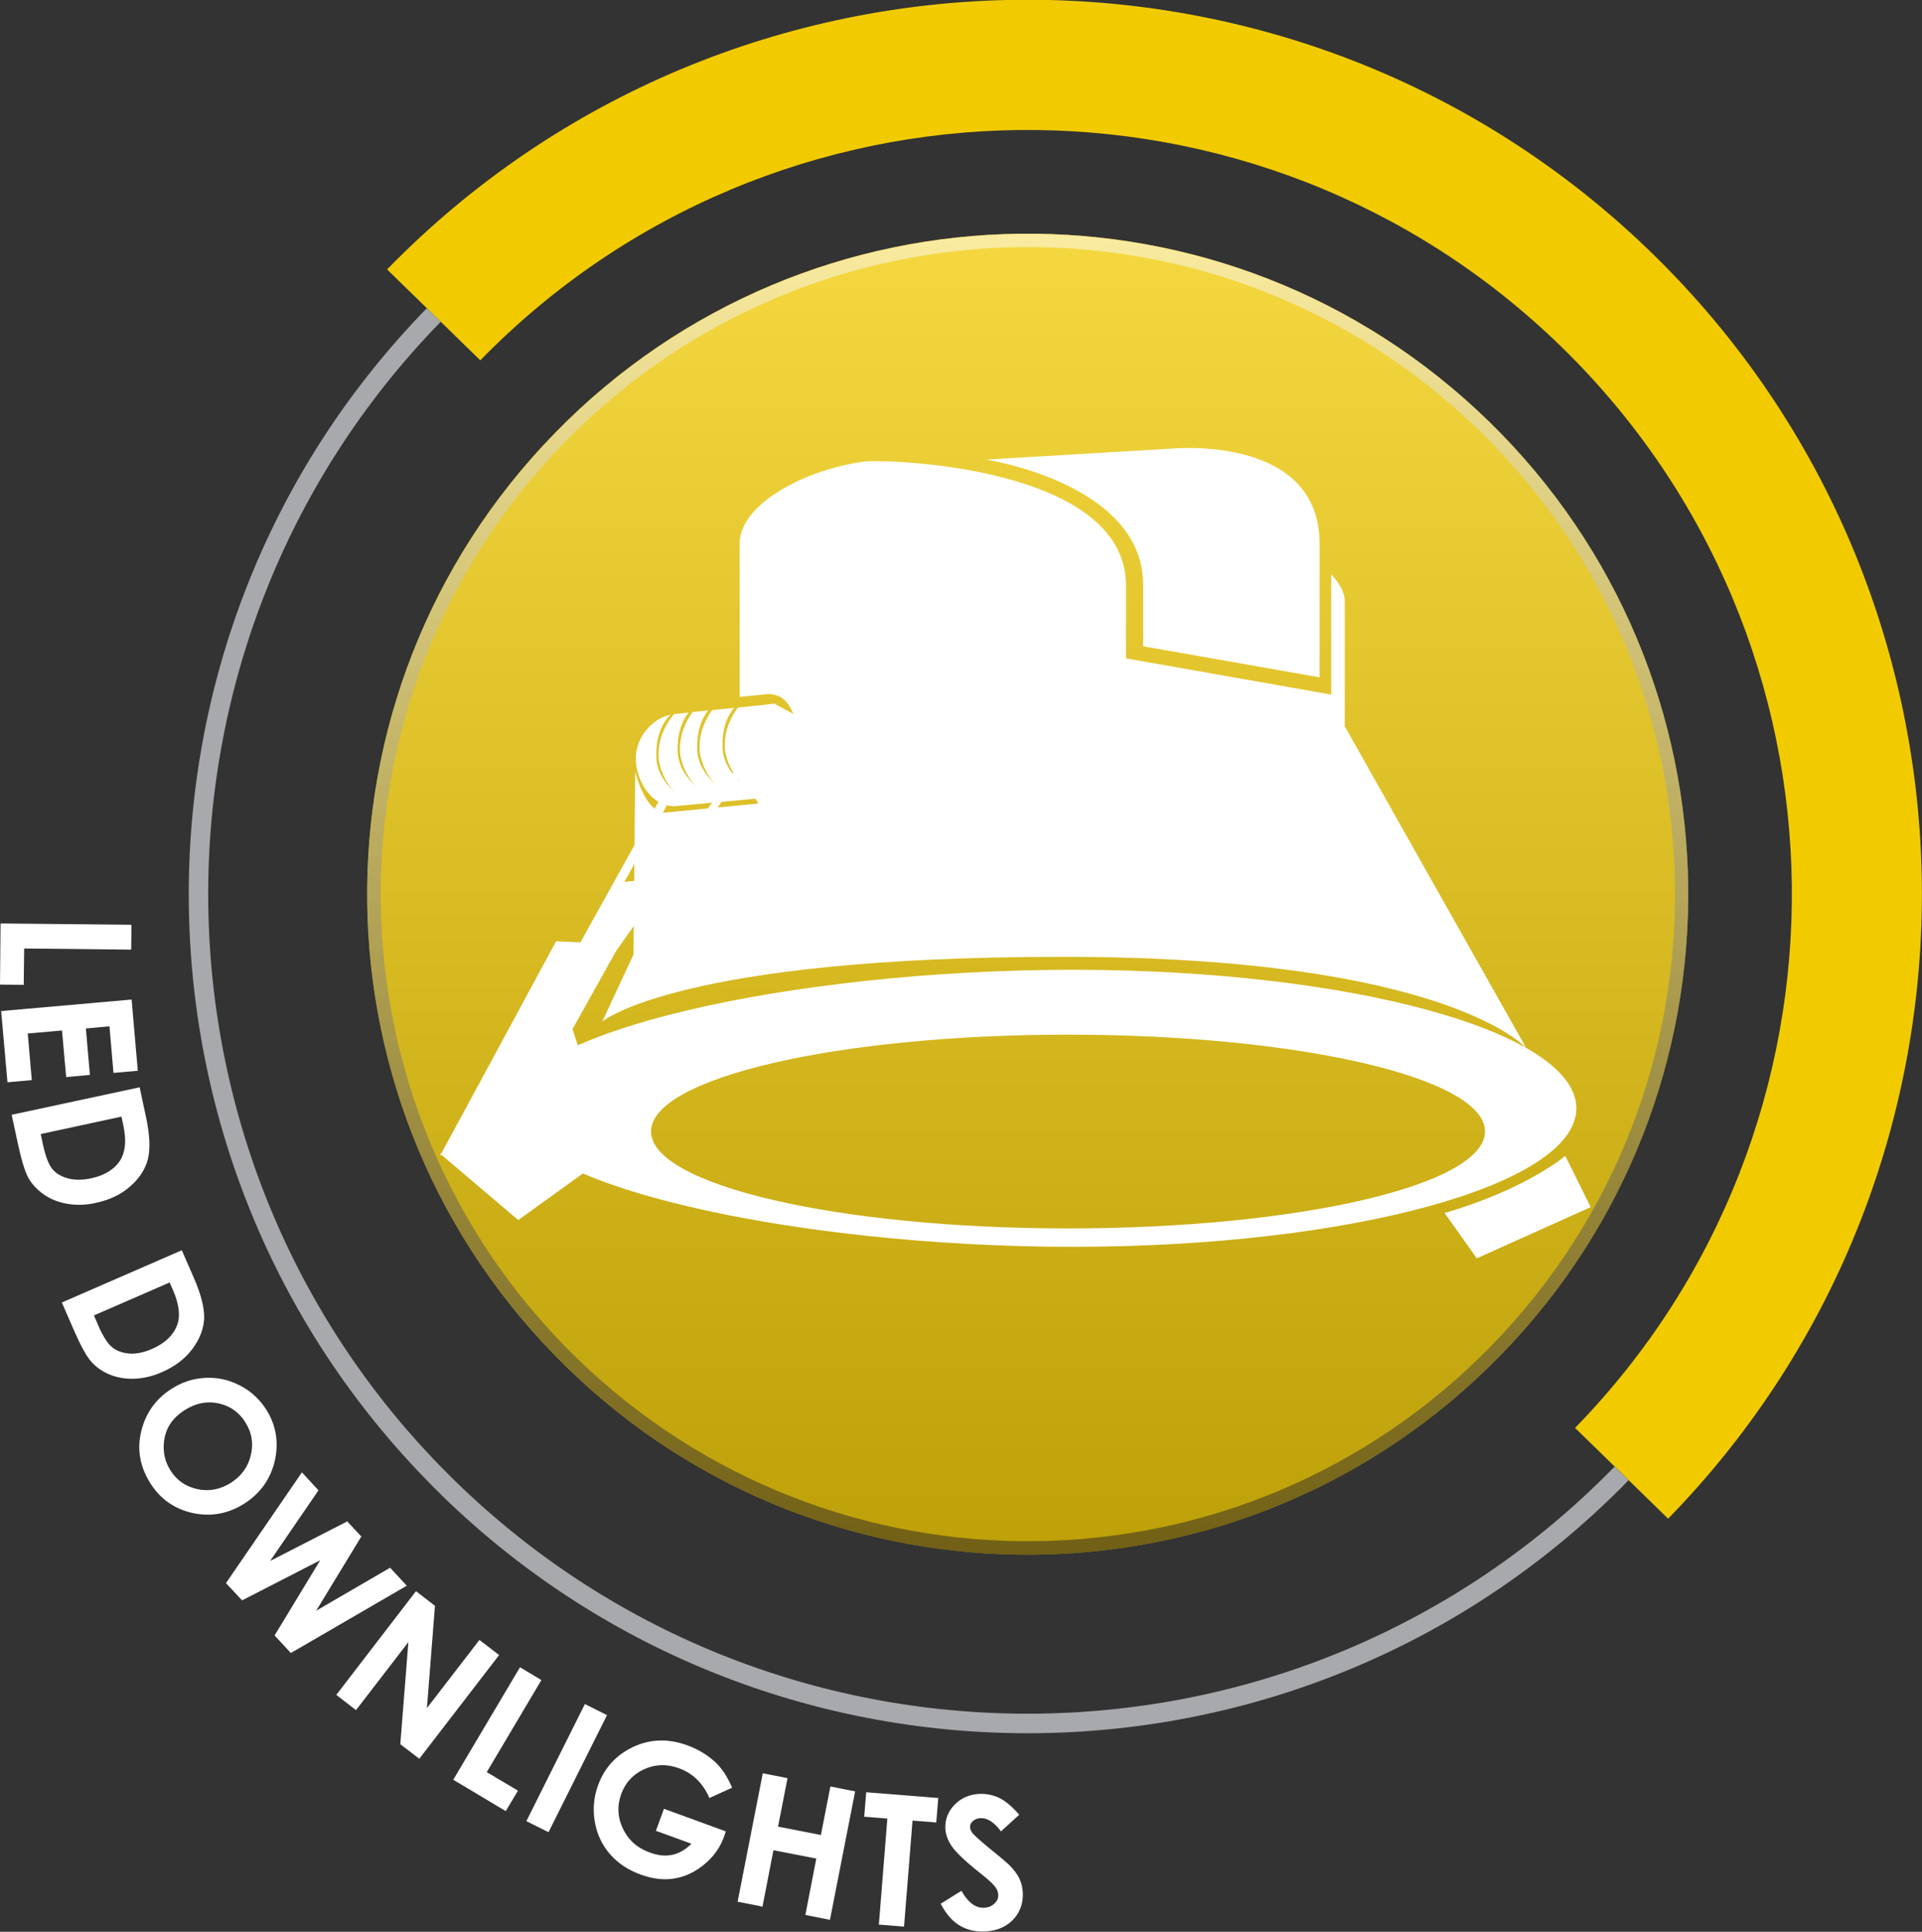 <?xml version="1.0" encoding="UTF-8"?>
<svg xmlns="http://www.w3.org/2000/svg" xmlns:xlink="http://www.w3.org/1999/xlink" viewBox="0 0 133.62 134.3">
  <rect x="0" y="0" width="133.62" height="134.3" fill="#333333" stroke="none"/>
  <defs>
    <style>
      .cls-1, .cls-2, .cls-3 {
        fill: none;
      }

      .cls-4 {
        fill: url(#linear-gradient);
      }

      .cls-5 {
        clip-path: url(#clippath);
      }

      .cls-6 {
        opacity: .5;
      }

      .cls-6, .cls-7 {
        mix-blend-mode: overlay;
      }

      .cls-7 {
        opacity: .25;
      }

      .cls-8 {
        fill: #0096d6;
      }

      .cls-9 {
        fill: #f1cb00;
      }

      .cls-10 {
        fill: #fff;
      }

      .cls-11 {
        fill: #a7a9ac;
      }

      .cls-2 {
        stroke-width: .63px;
      }

      .cls-2, .cls-3 {
        stroke: #fff;
        stroke-miterlimit: 10;
      }

      .cls-12 {
        clip-path: url(#clippath-1);
      }

      .cls-13 {
        clip-path: url(#clippath-3);
      }

      .cls-14 {
        clip-path: url(#clippath-2);
      }

      .cls-15 {
        fill: url(#linear-gradient-2);
      }

      .cls-16 {
        isolation: isolate;
      }

      .cls-3 {
        stroke-width: .51px;
      }
    </style>
    <clipPath id="clippath">
      <rect class="cls-1" x="25.53" y="16.25" width="91.84" height="91.83"/>
    </clipPath>
    <clipPath id="clippath-1">
      <path class="cls-1" d="m103.51,29.3c-18.16-17.71-47.23-17.34-64.93.82-17.71,18.15-17.34,47.22.82,64.92,18.15,17.71,47.23,17.34,64.93-.82,17.71-18.16,17.34-47.22-.82-64.93m-63.46,65.08c-17.79-17.35-18.15-45.82-.8-63.61,17.35-17.79,45.83-18.15,63.62-.8,17.79,17.34,18.15,45.82.8,63.61-17.35,17.79-45.83,18.14-63.62.8"/>
    </clipPath>
    <linearGradient id="linear-gradient" x1="-87.73" y1="236.05" x2="-86.73" y2="236.05" gradientTransform="translate(-21604.91 8072.51) rotate(90) scale(91.83 -91.83)" gradientUnits="userSpaceOnUse">
      <stop offset="0" stop-color="#fff"/>
      <stop offset=".24" stop-color="#cbcaca"/>
      <stop offset=".49" stop-color="#949292"/>
      <stop offset=".76" stop-color="#575454"/>
      <stop offset="1" stop-color="#231f20"/>
    </linearGradient>
    <clipPath id="clippath-2">
      <rect class="cls-1" x="25.53" y="16.25" width="91.84" height="91.83"/>
    </clipPath>
    <clipPath id="clippath-3">
      <path class="cls-1" d="m38.57,30.12c-17.71,18.15-17.34,47.22.82,64.92,18.15,17.71,47.23,17.34,64.93-.82,17.71-18.16,17.34-47.22-.82-64.93-18.16-17.71-47.23-17.34-64.93.82"/>
    </clipPath>
    <linearGradient id="linear-gradient-2" x1="-87.73" y1="236.05" x2="-86.73" y2="236.05" gradientTransform="translate(-21604.91 8072.51) rotate(90) scale(91.83 -91.83)" gradientUnits="userSpaceOnUse">
      <stop offset="0" stop-color="#fff"/>
      <stop offset="1" stop-color="#231f20"/>
    </linearGradient>
  </defs>
  <g class="cls-16">
    <g id="Layer_2" data-name="Layer 2">
      <g id="Layer_1-2" data-name="Layer 1">
        <g id="icon-downlights">
          <path class="cls-9" d="m104.32,94.22c17.71-18.16,17.34-47.22-.82-64.93-18.16-17.71-47.23-17.34-64.93.82-17.71,18.15-17.34,47.22.82,64.93,18.15,17.71,47.23,17.34,64.93-.82"/>
          <g class="cls-6">
            <g class="cls-5">
              <g class="cls-12">
                <rect class="cls-4" x="20.24" y="10.96" width="102.42" height="102.41" transform="translate(-.77 .9) rotate(-.72)"/>
              </g>
            </g>
          </g>
          <g class="cls-7">
            <g class="cls-14">
              <g class="cls-13">
                <rect class="cls-15" x="20.24" y="10.96" width="102.42" height="102.41" transform="translate(-.77 .9) rotate(-.72)"/>
              </g>
            </g>
          </g>
          <path class="cls-9" d="m115.98,105.59l-6.48-6.32c20.46-20.99,20.04-54.7-.95-75.16-20.99-20.46-54.7-20.04-75.16.94l-6.48-6.32c23.94-24.56,63.4-25.05,87.96-1.11,24.55,23.94,25.05,63.4,1.11,87.95"/>
          <path class="cls-11" d="m30.71,103.95c-23.04-22.47-23.5-59.48-1.04-82.52l.97.94c-21.94,22.5-21.49,58.66,1.01,80.6,22.5,21.95,58.66,21.49,80.6-1.01l.97.95c-22.47,23.04-59.48,23.5-82.52,1.04"/>
          <polygon class="cls-10" points="9.14 64.29 9.12 66.02 1.68 65.94 1.65 68.47 0 68.45 .04 64.2 9.14 64.29"/>
          <polygon class="cls-10" points="9.15 69.49 9.58 74.44 7.89 74.59 7.61 71.35 5.97 71.5 6.25 74.73 4.6 74.88 4.31 71.64 1.93 71.85 2.21 75.09 .52 75.24 .08 70.29 9.15 69.49"/>
          <path class="cls-10" d="m9.71,75.6l.43,2.01c.28,1.29.32,2.29.14,2.98-.18.7-.59,1.33-1.23,1.89-.63.56-1.43.94-2.4,1.15-.69.15-1.34.17-1.96.06-.62-.1-1.17-.32-1.63-.64-.46-.32-.82-.7-1.07-1.13-.25-.44-.49-1.23-.74-2.38l-.44-2.04,8.9-1.91Zm-1.27,2.03l-5.61,1.21.17.79c.17.77.38,1.32.63,1.63.25.31.61.53,1.08.66.47.13,1.01.13,1.62,0,.94-.2,1.62-.62,2.03-1.26.36-.58.44-1.39.21-2.44l-.12-.57Z"/>
          <path class="cls-10" d="m12.64,86.92l.82,1.88c.53,1.21.77,2.18.73,2.9-.04.72-.32,1.42-.83,2.1-.51.68-1.22,1.21-2.12,1.6-.64.28-1.28.43-1.91.45-.63.02-1.21-.08-1.73-.3-.52-.22-.94-.52-1.27-.9-.33-.38-.73-1.11-1.2-2.19l-.83-1.91,8.34-3.63Zm-.85,2.24l-5.26,2.29.32.74c.32.73.63,1.21.94,1.47.31.25.71.4,1.19.44.48.04,1.01-.07,1.59-.32.89-.39,1.46-.93,1.74-1.64.24-.64.15-1.45-.28-2.44l-.24-.54Z"/>
          <path class="cls-10" d="m18.5,97.98c.69,1.08.89,2.27.61,3.55-.29,1.28-1,2.28-2.12,3-1.12.71-2.31.93-3.58.66-1.27-.28-2.25-.96-2.95-2.06-.73-1.15-.95-2.36-.64-3.63.31-1.27,1.01-2.25,2.11-2.95.73-.47,1.52-.72,2.36-.76.84-.04,1.64.14,2.39.53.76.39,1.36.95,1.82,1.66m-1.44.9c-.45-.71-1.08-1.15-1.88-1.32-.8-.17-1.59-.01-2.35.48-.85.54-1.33,1.27-1.43,2.2-.08.72.07,1.39.46,2,.44.69,1.07,1.12,1.88,1.29.81.17,1.58.02,2.32-.45.73-.47,1.19-1.11,1.38-1.92.19-.81.07-1.57-.38-2.27"/>
          <polygon class="cls-10" points="20.99 102.36 22.14 103.61 18.78 108.52 24.14 105.77 25.12 106.82 21.98 111.98 27.12 108.99 28.28 110.24 20.22 114.92 19.09 113.7 22.26 108.47 16.83 111.26 15.71 110.06 20.99 102.36"/>
          <polygon class="cls-10" points="28.92 110.62 30.24 111.64 29.68 118.75 33.33 114.01 34.7 115.06 29.15 122.27 27.83 121.26 28.39 114.16 24.75 118.89 23.38 117.83 28.92 110.62"/>
          <polygon class="cls-10" points="36.15 115.91 37.64 116.8 33.84 123.2 36.01 124.49 35.16 125.91 31.51 123.73 36.15 115.91"/>
          <rect class="cls-10" x="34.85" y="122.07" width="9.1" height="1.72" transform="translate(-88.18 103.22) rotate(-63.45)"/>
          <path class="cls-10" d="m50.88,124.29l-1.56.71c-.45-1.03-1.15-1.72-2.12-2.07-.84-.31-1.65-.28-2.42.07-.77.35-1.3.93-1.59,1.72-.3.82-.26,1.63.12,2.42.38.79,1,1.34,1.87,1.65.56.21,1.08.26,1.55.16.47-.1.92-.35,1.34-.77l-2.47-.9.56-1.53,4.3,1.57-.12.36c-.27.75-.72,1.39-1.36,1.92-.63.53-1.32.86-2.06.99-.74.13-1.53.04-2.36-.26-.89-.32-1.61-.8-2.16-1.44-.56-.64-.9-1.39-1.05-2.25-.15-.86-.07-1.7.23-2.53.41-1.13,1.15-1.98,2.2-2.54,1.25-.67,2.59-.75,4.01-.23.74.27,1.39.66,1.94,1.17.46.43.85,1.02,1.17,1.78"/>
          <polygon class="cls-10" points="53.03 123.28 54.75 123.62 54.09 126.99 57.07 127.57 57.73 124.2 59.45 124.54 57.7 133.47 55.99 133.13 56.75 129.21 53.77 128.63 53.01 132.55 51.28 132.21 53.03 123.28"/>
          <polygon class="cls-10" points="60.22 124.6 65.23 125 65.09 126.7 63.44 126.57 62.85 133.94 61.1 133.8 61.69 126.43 60.08 126.3 60.22 124.6"/>
          <path class="cls-10" d="m70.85,126.17l-1.26,1.15c-.46-.62-.92-.93-1.39-.92-.23,0-.41.07-.55.19-.15.12-.21.26-.21.41,0,.15.06.3.16.43.15.18.57.56,1.29,1.15.67.54,1.07.88,1.22,1.02.35.35.61.68.76,1,.15.32.23.68.24,1.06.01.75-.24,1.37-.74,1.86-.51.49-1.18.75-2.01.76-.65.01-1.21-.14-1.7-.45-.49-.31-.91-.8-1.26-1.48l1.44-.9c.45.8.96,1.19,1.53,1.18.3,0,.54-.09.74-.27.2-.18.3-.38.29-.61,0-.21-.08-.41-.24-.61-.16-.2-.5-.51-1.03-.93-1-.79-1.65-1.41-1.95-1.84-.3-.43-.45-.87-.46-1.31-.01-.63.22-1.18.69-1.64.47-.46,1.06-.69,1.77-.71.45,0,.89.09,1.3.29.41.2.87.58,1.35,1.13"/>
          <line class="cls-2" x1="46.08" y1="55.85" x2="40.16" y2="66.51"/>
          <path class="cls-10" d="m53.64,48.95l.57-.06c-.2,0-.39.02-.57.06"/>
          <path class="cls-10" d="m51.92,51.7c0-1.33.51-2.49,1.72-2.75l-2.34.24c-.43.58-.95,1.53-.91,2.73.02.81.49,1.85,1.13,2.5-1.19-1.12-1.28-2.01-1.29-2.6-.01-1.31.4-2.12.8-2.61l-1.52.16c-.42.58-.91,1.51-.88,2.68.02.81.49,1.85,1.13,2.5-1.19-1.12-1.29-2.01-1.29-2.6-.01-1.27.37-2.07.76-2.56l-1.08.11c-.42.58-.91,1.51-.88,2.68.02.81.49,1.85,1.13,2.51-1.19-1.12-1.28-2.01-1.29-2.6,0-1.27.37-2.06.76-2.55l-.74.08c-.1,0-.2.02-.29.04-.44.54-1.1,1.57-1.06,2.92.02.81.49,1.85,1.14,2.51-1.19-1.12-1.29-2.01-1.29-2.6-.01-1.51.53-2.35.98-2.8-1.37.29-2.41,1.67-2.41,3.02,0,1.53,1.06,3.34,2.68,3.34l7.33-.68c-1.7-2.1-2.28-2.14-2.28-3.67"/>
          <line class="cls-3" x1="53.64" y1="50.39" x2="42.24" y2="66.51"/>
          <path class="cls-8" d="m44.55,66.04s5.5-1.48,9.22-2.41c0,0,3.28-8.74,3.82-10.42.54-1.68,0-3.25,0-3.25,0,0,1.21.85.55,3.01-.66,2.16-4.01,11.06-4.01,11.06l-9.84,2.65.27-.64Z"/>
          <path class="cls-10" d="m109.59,77.05c0,5.32-15.68,9.63-35.01,9.63s-39.09-4.31-39.09-9.63,19.75-9.63,39.09-9.63,35.01,4.31,35.01,9.63m-35.34-5.12c-16.01,0-28.99,3.01-28.99,6.73s12.98,6.74,28.99,6.74,28.99-3.01,28.99-6.74-12.98-6.73-28.99-6.73"/>
          <path class="cls-10" d="m79.47,44.93l12.27,2.16v-9.31c-.01-7.62-10.32-6.59-10.32-6.59l-12.87.76s10.92,1.65,10.92,8.7v4.28Z"/>
          <path class="cls-10" d="m100.43,84.33l2.24,3.15,7.92-3.56-1.77-3.56s-2.71,2.32-8.4,3.97"/>
          <polygon class="cls-10" points="30.6 80.21 36.03 84.82 40.87 81.33 35.73 78.06 30.6 80.21"/>
          <path class="cls-10" d="m93.49,50.48v-8.72c0-.51-.34-1.19-.94-1.83v8.36s-14.27-2.52-14.27-2.52v-1.61s0-1.4,0-3.48c-.03-8.33-16.82-8.78-18.21-8.59-4.08.55-8.65,2.94-8.65,5.7v10.66l1.97-.2c1.5,0,1.63,1.43,1.86,1.43l-1.41-.75c-1.15,0-2.43.85-2.61,2.03-.29,1.9.56,3.45,1.5,4.9l-6.56.64c-1.37-.12-2.01-2.86-2.01-2.86l-.12,12.72-2.17,4.66s5.29-4.5,32.01-4.5,32.23,6.35,32.23,6.35l-12.63-22.39Z"/>
          <path class="cls-10" d="m53.71,48.18l.64-.07c-.23,0-.44.03-.64.07"/>
          <polygon class="cls-10" points="36.4 77.91 40.45 73.52 39.8 71.55 45.63 61.09 43.39 61.31 40.87 65.54 38.66 65.44 30.6 80.34 36.4 77.91"/>
        </g>
      </g>
    </g>
  </g>
</svg>